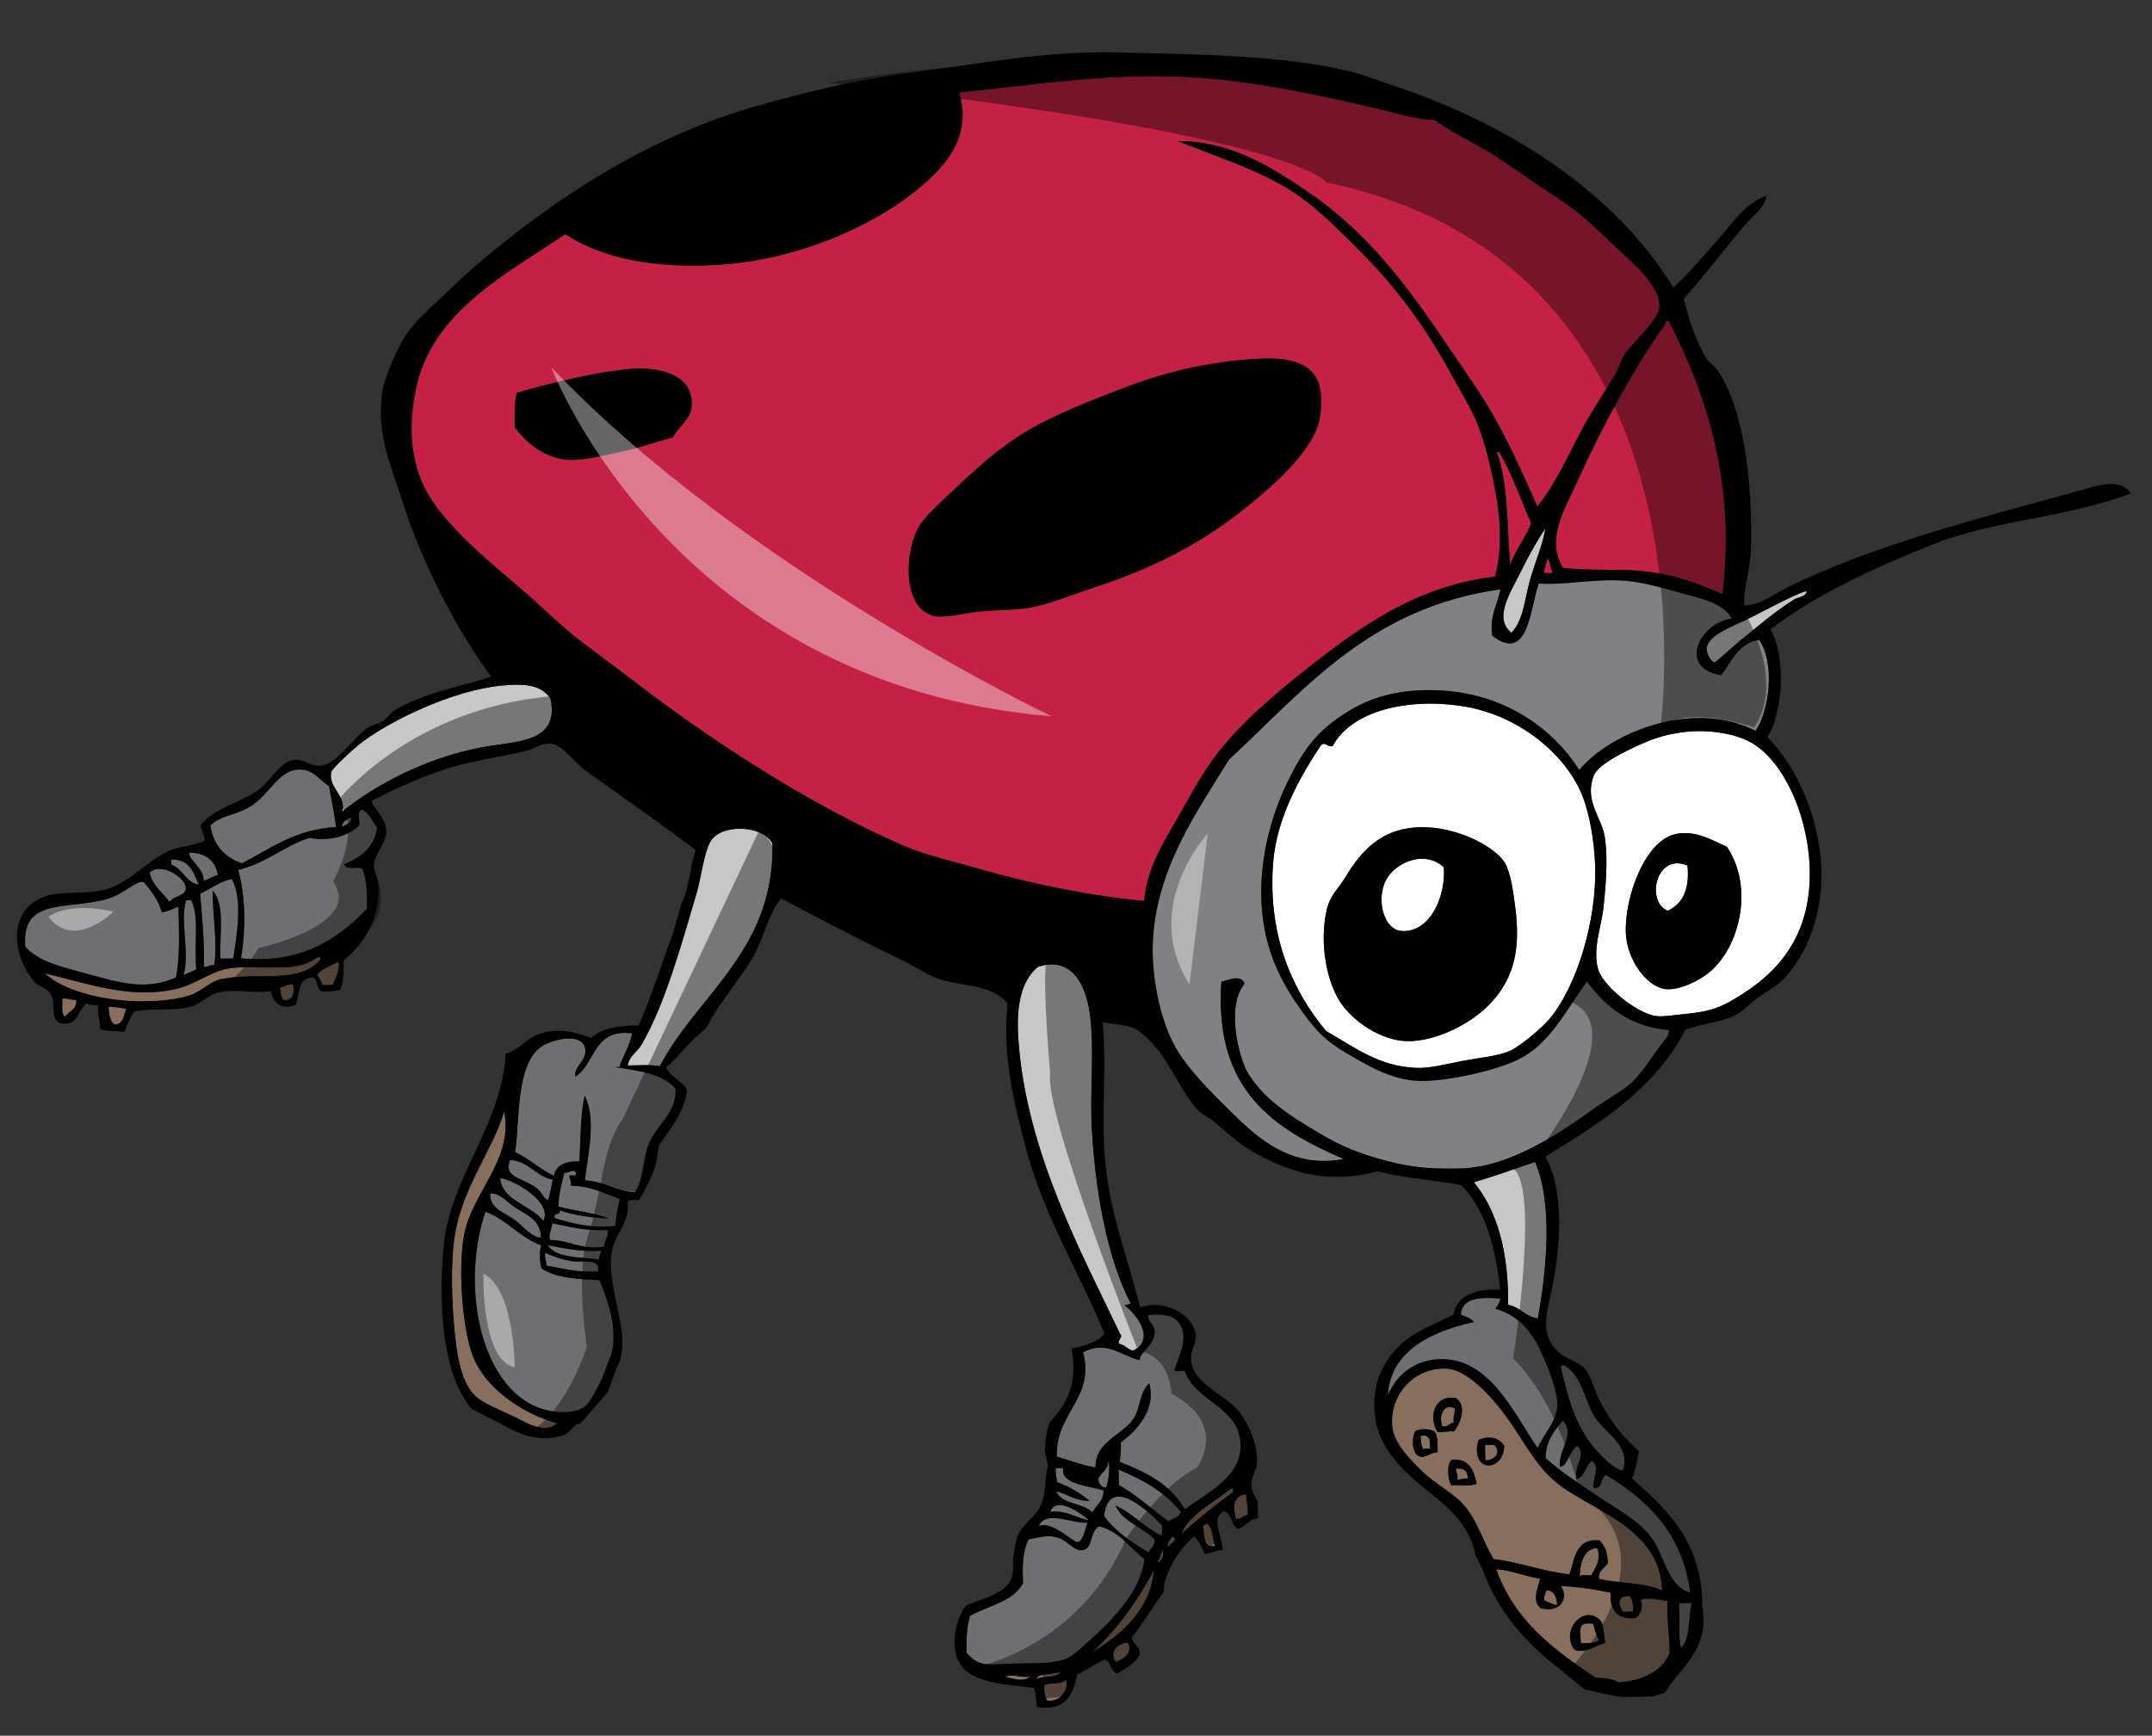 <?xml version="1.0" encoding="utf-8"?>
<!-- Generator: Adobe Illustrator 17.0.0, SVG Export Plug-In . SVG Version: 6.00 Build 0)  -->
<!DOCTYPE svg PUBLIC "-//W3C//DTD SVG 1.1//EN" "http://www.w3.org/Graphics/SVG/1.1/DTD/svg11.dtd">
<svg version="1.1" id="Layer_1" xmlns="http://www.w3.org/2000/svg" xmlns:xlink="http://www.w3.org/1999/xlink" x="0px" y="0px"
	 width="200px" height="161.333px" viewBox="0 0 200 161.333" style="enable-background:new 0 0 200 161.333;" xml:space="preserve"
	>
<rect x="0" y="0" width="200" height="161.333" fill="#333333" stroke="none"/>
<path id="color5" style="fill:#C42144;" d="M143.465,53.272c0.079-0.469,0.232-0.868,0.334-1.318
	c0.363,0.189,0.205,0.919,0.498,1.183C144.249,53.406,143.711,53.197,143.465,53.272z M139.328,42.022
	c-0.08,0.002-0.159,0.003-0.239,0.004c1.106,2.78,0.947,6.869,1.263,10.468c0.514-1.417,1.411-2.464,1.957-3.851
	C141.329,46.42,140.525,44.017,139.328,42.022z M109.077,76.661c-1.261,2.151-2.555,4.439-2.733,7.082
	c-5.059-0.469-10.538-1.604-15.193-2.943c-2.508-0.724-5.139-1.303-7.313-2.253c-8.255-3.609-17.041-9.237-24.227-14.703
	c-1.806-1.375-3.65-2.753-5.558-4.19c-1.797-1.353-3.444-3.018-5.208-4.556c-3.295-2.871-7.753-6.314-9.478-9.961
	c-1.273-2.69-1.409-5.951-0.645-9.287c1.614-7.037,8.528-10.491,13.813-14.078c3.348,2.197,8.153,3.221,14.237,2.843
	c8.295-0.515,16.226-4.439,20.229-8.591c1.654-1.715,3.16-4.12,2.131-7.429c6.634-0.65,13.293-1.781,20.836-1.448
	c6.173,0.271,12.297,1.633,17.814,2.896c1.906,0.437,3.682,1.071,5.502,1.093c1.945,1.373,4.068,2.289,6.025,3.586
	c1.863,1.235,3.704,2.564,5.673,3.832c1.833,1.181,3.55,2.839,5.204,4.436c1.232,1.19,4.145,3.507,4.035,5.531
	c-0.07,1.251-2.62,3.438-3.258,4.469c-0.368,0.596-0.55,1.311-0.918,1.924c-0.967,1.609-2.163,3.341-3.125,5.182
	c-1.277,2.443-2.425,4.999-4.048,6.988c-1.663-3.824-3.438-7.749-5.803-11.219c-4.74-6.951-8.611-13.355-15.585-18.078
	c-3.301-2.236-7.042-4.67-12.006-4.671c3.344,1.352,6.522,2.357,9.49,4.001c2.9,1.607,5.038,3.848,7.383,6.184
	c3.418,3.404,6.18,7.137,8.676,11.765c0.79,1.462,1.787,3.021,2.347,4.487c0.851,2.224,1.702,5.896,1.941,8.548
	c0.164,1.789,0.12,3.701-0.377,5.491c-7.251,0.865-12.446,4.621-17.136,8.296c-3.262,2.554-6.65,5.405-9.025,8.626
	C111.421,72.36,110.293,74.588,109.077,76.661z M58.482,34.301c-3.648,0.335-8.317,1.583-10.45,2.216
	c-0.247,0.893-0.213,2.057-0.18,3.222c1.138,1.496,2.843,2.908,5.062,3.007c1.395,0.063,3.388-0.462,4.992-0.805
	c1.668-0.356,3.302-0.961,4.626-1.275c0.507-1.011,1.623-1.654,1.738-2.773C64.603,34.689,61.089,34.063,58.482,34.301z
	 M116.052,46.972c2.35-1.907,5.523-4.733,6.423-7.388c0.378-1.116,0.438-3.079,0.045-4.054c-0.963-2.403-4.053-2.274-5.999-2.157
	c-3.923,0.236-7.918,1.118-11.52,2.472c-3.239,1.218-6.987,2.676-9.581,4.227c-2.602,1.556-4.713,3.493-6.931,5.609
	c-1.229,1.171-2.603,2.346-3.158,3.394c-1.387,2.626-1.359,7.643,1.579,8.197c0.979,0.184,2.758-0.294,4.165-0.433
	c1.622-0.161,3.202-0.121,4.404-0.317c2.051-0.335,4.189-1.252,6.165-1.899C107.575,52.681,111.927,50.32,116.052,46.972z
	 M145.243,52.763c2.561,0.327,5.21,0.074,7.636,0.338c2.773,0.305,5.185,1.209,7.19,2.135c1.328-10.497-1.643-18.93-4.987-25.42
	c-0.406-0.069-0.244,0.214-0.352,0.364c-2.709,3.748-5.819,9.403-8.085,14.451C145.457,47.279,143.621,50.059,145.243,52.763z"/>
<path id="color4" style="fill:#808184;" d="M163.484,59.468c1.53,2.208,0.938,6.618-0.324,8.47
	c-5.703-2.939-13.404,0.048-16.387,3.634c-2.405-3.783-6.813-7.065-12.889-7.396c-3.738-0.204-6.536,0.63-8.782,2.066
	c-2.583,1.648-3.813,3.154-5.372,6.295c-1.514,3.049-2.947,7.71-2.395,12.561c0.424,3.734,1.92,6.494,3.738,8.992
	c1.61,2.212,2.481,2.915,4.965,4.32c1.505,0.851,3.414,1.92,5.642,2.045c2.59,0.146,7.366-0.966,9.381-1.956
	c3.006-1.48,4.376-4.463,6.425-7.27c1.736,2.328,3.932,4.179,7.592,4.513c0.128,0.406-0.319,0.877-0.574,1.203
	c-0.794,1.008-1.852,2.713-2.796,3.627c-0.822,0.793-2.294,1.557-3.533,2.448c-3.021,2.17-7.799,5.48-12.417,5.587
	c-2.495,0.058-4.436-0.04-6.926-0.709c-2.537-0.682-4.141-1.336-6.126-2.513c-2.684-1.586-5.397-3.228-6.903-5.954
	c-0.921-2.051-1.705-6.095-0.144-7.985c-0.287-0.878-1.363-0.394-2.148-0.198c-0.711,10.164,4.961,13.712,11.383,16.482
	c-4.922,0.941-8.068-1.997-10.448-4.341c-1.692-1.665-4.036-3.947-5.237-6.104c-1.435-2.582-2.172-6.52-2.078-9.499
	c0.225-7.013,4.206-12.465,7.082-17.176c7.078-6.56,13.1-14.14,25.224-15.832c-0.24,1.445-1.013,2.38-0.756,4.305
	c3.404,2.645,3.511-2.631,4.323-4.846c2.506,0.163,5.26-0.479,7.981-0.263c1.884,0.148,3.861,0.762,5.507,1.212
	c1.785,0.488,3.684,0.896,4.453,2.304c-2.919,0.362-5.103,4.62-0.979,5.264C160.958,61.48,161.517,59.795,163.484,59.468z"/>
<path id="color3" style="fill:#C6C7C9;" d="M167.694,54.981c0.079-0.002,0.159-0.003,0.238-0.004
	c-0.172,0.54-0.805,0.506-1.179,0.735c-1.827,1.125-3.514,2.619-5.41,4.151c-0.219,0.176-1.885,1.712-1.996,1.705
	c-0.332-0.019-0.773-0.857-0.739-1.298c0.105-1.319,2.681-2.131,4.239-2.937C164.855,56.296,166.244,55.554,167.694,54.981z
	 M136.976,109.894c2.177,2.643,3.224,6.45,3.186,11.388c1.14,0.194,1.573,1.119,2.764,1.261c0.771-4.229,1.453-10.615-0.261-14.537
	C140.786,108.65,138.918,109.309,136.976,109.894z M46.615,63.723c-4.574,0.439-10.581,3.347-13.252,5.484
	c-0.592,0.473-2.5,2.207-2.577,2.55c-0.321,1.452,1.441,2.215,1.021,3.677c3.108-2.518,7.814-4.981,12.885-5.954
	c3.226-0.619,7.345-0.363,6.476-4.528C50.335,63.684,48.891,63.504,46.615,63.723z M101.287,94.206
	c-0.391-2.821-1.794-5.375-4.848-4.322c-1.691,1.452-2.006,3.94-1.78,6.945c0.771,10.296,5.849,19.61,9.429,27.13
	c0.328,0.33-0.201,0.491-0.1,0.954c0.592,0.029,0.996,0.778,1.44,0.572c1.96-1.088,0.147-3.376-0.91-4.156
	c0.233-0.097,0.774-0.083,0.472-0.364c-1.929-3.804-3.111-9.436-3.506-15.794C101.255,101.454,101.75,97.557,101.287,94.206z
	 M66.069,78.154c-0.654,1.053-0.877,3.336-1.342,4.911c-1.379,4.678-2.962,10.388-5.11,14.039c-0.422,0.72-1.112,0.994-1.275,1.931
	c1.022-0.008,2.122-0.097,2.979,0.065c3.563-6.752,10.649-10.726,10.475-20.692C70.813,76.637,67.042,76.585,66.069,78.154z
	 M140.466,58.81c1.125-1.129,1.235-3.133,1.701-4.8c0.493-1.757,1.239-3.418,1.46-4.912c-0.638,0.955-1.471,2.358-2.194,3.855
	C140.481,54.918,138.71,57.433,140.466,58.81z"/>
<path id="color2" style="fill:#6E6F72;" d="M57.149,99.175c2.185,0.367,4.5,0.597,5.641,2.045c0.115,2.158-1.687,3.327-2.416,4.932
	c-0.651,1.438-0.454,3.142-1.345,4.674c-1.839-0.076-2.833-1.029-4.67-1.109c0.242-2.287,1.103-5.729-0.022-7.867
	c-0.407,1.794-0.377,4.009-0.486,6.089c-1.252,0.002-2.198,0.301-2.36,1.354c-1.329-0.606-2.289-1.593-3.617-2.2
	c0.441-2.912,0.04-8.161,2.446-9.817c0.922-0.635,3.758-1.373,4.057,0.164c0.225,1.163-1.087,1.667-0.906,2.64
	c1.9-1.214,1.639-4.509,5.292-4.029c-0.25,1.085-0.733,1.946-1.141,2.881C57.75,99.284,57.36,99.145,57.149,99.175z
	 M102.992,135.779c0.018,0.877-0.677,1.064-0.924,1.688c0.068,0.456,0.259,0.783,0.731,0.82
	C102.998,137.658,103.229,136.44,102.992,135.779z M101.27,139.507c-1.345,0.02-2.041-0.635-3.115-0.896
	c0.535,1.266,2.5,1.052,3.373,1.967c0.343-0.688,1.036-1.031,1.037-2.048c-1.409-0.416-4.103-0.604-3.734-2.077
	c-0.24,0.004-0.477,0.008-0.714,0.014c-0.048,0.535,0.076,0.892,0.143,1.309C99.419,138.189,100.395,138.795,101.27,139.507z
	 M106.374,144.899c-1.417-1.001-2.28-2.572-4.227-3.024c-0.88,0.46-0.549,1.904-1.391,2.171c-0.908,0.289-1.411-0.842-2.524-1.145
	c-1-0.274-1.543,0.017-2.619,0.164c-0.542,1.001-0.633,2.436-0.524,4.063c-0.895,1.753-3.236,2.109-4.951,3.07
	c-0.265,0.993-0.361,2.15-0.295,3.459c0.996,1.05,1.62,1.129,3.237,1.016c1.966-0.136,4.388,0.107,5.953-0.465
	c0.64-0.235,1.593-1.154,2.352-1.83C103.533,150.465,106.041,147.805,106.374,144.899z M103.959,136.598
	c0.01,0.477,0.018,0.952,0.025,1.43c1.688,0.961,3.069,2.241,4.592,3.373c0.394-0.283,1.02-0.344,1.176-0.857
	C108.317,138.717,106.242,137.549,103.959,136.598z M103.662,139.94c1.613,0.714,2.666,2.011,4.222,2.786
	c0.181-0.179,0.093-0.612,0.103-0.956c-1.285-1.338-4.933-4.756-5.38-0.856c1.052,1.461,2.573,2.431,4.112,3.383
	c0.223-0.371,0.625-0.568,0.574-1.203C106.209,141.914,104.379,141.505,103.662,139.94z M52.922,109.265
	c0.224-0.056,0.72,0.149,0.591-0.248c-0.086-0.425-0.709,0.008-1.072,0.019c-0.25,0.97-0.517,1.923-0.541,3.11
	c1.509,0.418,3.282,0.561,4.668,1.107c-1.691-0.067-3.228-0.295-4.543-0.754c0.149,0.534-0.664,0.142-0.464,0.727
	c1.633,0.488,3.293,0.955,5.615,0.732c0.094-0.886,0.218-1.743,0.432-2.511c-1.443-0.488-2.649-1.221-4.552-1.23
	C53.141,109.766,52.901,109.648,52.922,109.265z M105.922,126.429c-1.853-0.473-3.065-1.874-5.259-0.739
	c1.11,4.312-2.578,5.601-2.448,9.699c1.192,0.341,2.282,0.79,3.595,1.008c-0.004-2.446,2.453-2.964,3.496-4.475
	c0.714-1.034,0.522-2.335,1.489-3.364c0.709,2.451-1.161,4.413-2.641,5.531c0.065,0.688-0.029,1.224-0.088,1.789
	c2.497,0.974,4.799,2.148,6.041,4.422c2.108-1.627,5.708-3.129,5.126-6.648c-0.494-2.976-4.15-3.446-5.12-6.226
	c-0.285-0.067-0.861,0.164-0.955-0.103c0.434-1.362,1.479-3.228,0.276-4.534c-0.563-0.61-1.677-0.683-2.751-0.548
	c0.064,0.744,0.567,0.817,0.621,1.42C107.421,125.006,105.875,125.688,105.922,126.429z M100.146,143.34
	c0.522-0.084,0.649-1.124,0.922-1.804c-1.383,0.096-3.939-1.221-4.524,0.319C97.758,141.296,99.769,143.403,100.146,143.34z
	 M49.964,110.512c0.5,0.438,0.433,0.786,0.973,1.056c0.182-0.606,0.317-1.257,0.442-1.917c-1.61-0.313-2.181-1.704-3.966-1.835
	C46.664,109.516,48.823,109.513,49.964,110.512z M17.77,83.675c-0.16,0.002-0.317,0.005-0.478,0.007
	c-0.594,1.954,0.371,4.862-0.232,6.919c0.433-0.129,0.811-0.311,1.182-0.499C18.025,88.022,18.549,85.173,17.77,83.675z
	 M33.711,75.278c-0.632-0.022-0.238,0.94-0.332,1.438c-0.922,0.937-2.729,1.544-4.628,1.156c-2.416,0.793-4.016,2.372-6.622,2.981
	c0.691,2.449,0.724,5.497,0.267,8.221c5.63,0.569,9.125-1.881,11.719-4.624c-0.004-1.372-0.027-2.724-0.424-3.687
	c-0.411-0.303-1.606,0.208-1.677-0.448c1.536-0.627,2.773-1.541,3.038-3.394C34.618,76.364,34.349,75.629,33.711,75.278z
	 M16.35,90.853c0.404-1.875,0.277-4.262,0.239-6.563c-0.546,0.139-0.907,0.453-1.541,0.505c-0.354-1.171-1.007-2.031-1.719-2.83
	c-0.08,0.002-0.159,0.003-0.239,0.004c-0.783,0.182-1.82,1.245-3.19,1.607c-3.827,1.013-7.927-0.149-7.549,4.429
	c1.264,1.395,3.347,1.856,5.768,2.518C11.264,91.383,13.585,92.081,16.35,90.853z M17.273,82.609
	c0.108-0.962-2.328-2.556-3.365-1.487c0.283,1.245,1.211,1.818,1.838,2.707C16.21,83.237,17.195,83.309,17.273,82.609z
	 M50.335,117.895c-0.191-0.532-0.211-1.607-0.038-2.145c-2.022-0.735-3.171-2.379-5.183-3.126
	c-2.516,7.462-0.168,17.87,6.534,18.599c1.331,0.145,2.532-0.061,3.083-0.891c1.553-2.319,1.835-4.179,2.067-4.329
	c0.686-2.609-0.34-5.118-1.08-7.014C53.66,118.898,51.622,118.786,50.335,117.895z M20.49,89.108
	c0.397-0.008,0.795-0.015,1.191-0.021c0.324-2.28,0.909-5.42-0.133-7.389c-1.199,0.248-1.95,0.928-2.956,1.365
	c0.186,2.193,0.411,4.349,0.36,6.788c0.443,0.077,0.509-0.213,0.951-0.135c0.351-2.15-0.2-5.048-0.125-6.913
	C20.967,84.134,20.367,86.896,20.49,89.108z M20.231,81.363c-0.167-1.484-1.348-2.152-2.66-2.097
	c0.056,0.808,1.342,1.35,1.358,2.599C19.428,81.76,19.694,81.432,20.231,81.363z M18.459,82.229
	c-0.463-1.179-0.881-2.404-2.546-2.337c0.003,0.158,0.006,0.317,0.009,0.478C17.003,80.745,17.23,82.008,18.459,82.229z
	 M50.494,113.481c0.908-1.673-2.583-3.768-4.005-3.979C46.627,111.595,49.37,112.008,50.494,113.481z M32.652,76.015
	c-0.457,0.032-0.998,0.594-0.819,0.848C32.125,76.599,32.654,76.562,32.652,76.015z M56.471,114.327
	c-2.026,0.116-3.525-0.311-5.138-0.622c-0.067,0.484-0.385,1.205-0.21,1.554c1.87,0.003,2.826,0.955,5.019,0.625
	C56.145,115.264,56.582,115.061,56.471,114.327z M45.799,110.943c-0.079,0.001-0.159,0.002-0.238,0.004
	c-0.089,1.425,1.504,1.843,2.31,2.461c0.89,0.685,1.505,1.588,2.414,1.626c-0.06-1.729-1.373-2.109-2.436-2.817
	C47.169,111.764,46.59,111.02,45.799,110.943z M50.667,116.458c-0.062,0.51,0.101,0.786,0.141,1.19
	c1.534,0.231,2.86,0.678,4.778,0.511c0.242-1.245-1.468-0.813-2.282-0.913C52.258,117.116,51.225,116.687,50.667,116.458z
	 M22.477,80.25c2.669-1.367,4.904-3.153,8.76-3.378c-0.173-1.315-0.441-2.536-0.665-3.803c-0.811-0.524-1.36-1.361-2.291-1.508
	c-2.337-0.365-3.087,2.271-5.065,3.43c-1.508,0.883-2.59,0.723-3.664,1.734C19.834,78.618,20.917,79.682,22.477,80.25z
	 M55.908,116.244c-1.964,0.137-3.458-0.216-5.016-0.506c0.825,1.249,3.023,1.075,4.793,1.345
	C55.666,116.714,55.821,116.512,55.908,116.244z M101.184,141.296c-0.687-0.622-3.019-2.318-3.591-0.77
	C99.17,140.335,100.246,141.221,101.184,141.296z M150.811,136.705c0.862-2.386-1.8-3.554-2.717-5.196
	c-0.901-1.618-1.088-3.629-2.706-4.602c-0.118,0.003-0.236,0.005-0.357,0.007c0.71,3.308,1.575,6.007,3.362,7.927
	C149.093,135.595,149.949,136.492,150.811,136.705z M156.232,153.177c0.886-0.863,0.652-2.805,0.998-4.189
	c-0.396,0.006-0.793,0.014-1.193,0.021C156.142,150.359,155.934,152.029,156.232,153.177z M148.589,139.13
	c1.649,1.121,3.659,2.172,4.835,3.727c1.301,1.72,1.516,4.595,3.672,5.181c-0.746-5.582-3.982-8.579-7.826-10.946
	c-0.565,0.237-0.243,1.329-1.172,1.214c-0.107-0.855,0.654-2.036-0.165-2.5c-0.596,0.442-0.643,1.41-1.4,1.693
	c-0.303-1.316,0.978-2.28,0.063-3.1c-0.737,0.381-0.895,1.943-1.632,1.936c-0.137-1.652,1.508-2.996,0.279-4.296
	c-0.779,0.926-1.567,1.847-1.605,3.485C145.117,136.879,146.871,137.961,148.589,139.13z M138.976,121.659
	c0.171-0.303,0.412-0.538,0.461-0.961c-1.614-0.117-3.577-0.168-3.669,1.498c0.424,0.206,0.967,0.292,1.204,0.693
	c-3.753,0.807-7.798,2.611-7.983,6.818c0.834-2.082,2.89-3.685,5.781-3.322c4.124,0.518,6.302,5.678,8.135,8.197
	c0.498-1.188,1.786-2.447,1.836-3.967c0.041-1.249-0.816-3.419-1.521-4.978C142.252,123.497,140.861,122.159,138.976,121.659z"/>
<path id="color1" style="fill:#886F5D;" d="M148.436,143.9c0.414,1.005-0.18,1.888-0.55,2.513c-0.319,0.079-0.948-0.134-1.069,0.139
	C146.831,145.63,147.066,143.905,148.436,143.9z M143.517,148.757c0.38,0.176,0.763,0.342,1.201,0.456
	c-0.034-0.774-0.263-1.345-0.979-1.413C143.637,148.095,143.47,148.322,143.517,148.757z M43.925,125.997
	c-0.964-2.598-1.368-8.004-0.798-11.19c0.7-3.922,4.633-7.032,3.726-11.512c-1.01,3.608-4.093,7.235-4.67,12.126
	c-0.275,2.342-0.2,5.458,0.023,7.866c0.208,2.229,0.494,4.954,1.903,6.403c0.727,0.748,2.41,1.38,3.612,1.962
	c1.198,0.58,2.867,1.699,4.064,0.642C48.406,131.364,45.009,128.916,43.925,125.997z M150.81,149.818
	c0.315-0.006,0.636-0.013,0.953-0.019c0.053-0.62-0.055-1.075-0.264-1.426C150.232,148.221,150.422,149.152,150.81,149.818z
	 M145.859,146.332c-2.541-0.281-4.553-1.111-7.061-1.424c-1.074-1.807-1.417-3.427-2.709-4.956
	c-1.005-1.189-2.646-1.968-3.874-3.149c-1.077-1.039-2.643-2.613-2.815-4.122c-0.341-2.981,2.022-5.686,5.146-5.458
	c1.774,0.13,3.909,2.432,5.079,3.962c2.235,2.93,3.117,5.514,6.094,7.4c3.62,2.295,8.622,4.074,8.751,9.26
	c-1.565-0.765-3.98-0.65-5.86-1.087c-0.099-0.836,0.529-0.97,0.81-1.445c0.006-0.98-0.28-1.653-0.756-2.132
	C146.41,142.961,146.372,144.875,145.859,146.332z M133.342,133.086c-0.311-0.285-1.354-0.321-1.79-0.086
	c-0.396,0.59-0.33,2.212,0.398,2.376c0.435,0.219,1.036-0.405,1.662-0.386C133.604,134.268,133.645,133.5,133.342,133.086z
	 M135.128,133.054c0.598-0.763,1.25-2.346,0.182-3.102c-2.042-0.353-2.555,1.776-1.732,3.13
	C133.82,133.201,134.557,132.986,135.128,133.054z M137.242,137.903c-0.276-1.252-0.693-2.356-2.305-2.224
	c-0.545,0.434-0.36,1.784-0.076,2.386C135.616,137.974,136.691,138.189,137.242,137.903z M139.803,134.401
	c-0.411-0.748-1.447-1.005-2.396-0.555C136.553,136.862,139.703,136.939,139.803,134.401z M146.928,152.749
	c0.651,0.004,1.271-0.022,1.664-0.268c-0.21-0.471-0.401-0.96-0.504-1.54C146.529,150.675,146.871,151.542,146.928,152.749z
	 M26.021,91.75c0.032,0.453,0.121,0.847,0.26,1.188c0.995,0.188,1.14-0.833,0.927-1.447C26.657,91.426,26.528,91.77,26.021,91.75z
	 M29.547,88.944c-2.179,1.695-5.314,0.557-8.444,1.105c-1.538,0.269-2.993,1.474-4.734,1.874c-4.313,0.987-8.292-0.547-12.186-1.448
	c1.6,1.566,5.224,2.492,8.391,2.59c1.575,0.048,3.715-0.081,5.115-0.57c1.09-0.381,1.889-1.295,2.835-1.482
	c3.67-0.727,7.198,0.535,9.266-1.835C29.774,89.032,29.75,88.896,29.547,88.944z M29.458,90.615
	c0.232,0.245,0.395,0.562,0.494,0.943c0.318-0.006,0.636-0.012,0.954-0.019c0.271-0.559,0.734-1.553,0.558-2.154
	C30.77,89.772,29.918,90.006,29.458,90.615z M155.17,153.675c-0.753,1.692-2.416,2.508-4.72,2.706
	c-0.539-0.331-1.314-0.417-2.153-0.438c-3.845-2.57-7.554-5.28-9.242-10.086c1.521,0.122,2.641,0.662,4.068,0.88
	c-0.2,0.964-0.773,2.023,0.05,2.741c2.077,0.507,2.597-1.158,1.87-2.061c1.684,0.076,3.209,0.316,4.661,0.631
	c-0.175,1.406,0.538,2.583,2.308,2.344c0.432-0.211,0.773-1.123,0.445-1.677c0.679-0.296,1.773,0.023,2.506,0.073
	C154.904,150.55,155.166,151.977,155.17,153.675z M149.192,152.708c-0.195-0.876-0.071-1.703-0.516-2.137
	c-1.542-1.504-3.697,1.08-2.334,2.783C147.463,153.721,148.274,152.914,149.192,152.708z M10.706,95.245
	c0.78-0.069,0.768-0.898,1.047-1.448c-0.486-0.145-1.055-0.202-1.672-0.209C10.172,94.261,10.178,95.024,10.706,95.245z
	 M138.012,134.314c0.009,0.479,0.018,0.953,0.027,1.431c0.905-0.031,1.546-0.782,0.809-1.445
	C138.569,134.305,138.29,134.31,138.012,134.314z M5.775,92.83c0.069,0.574-0.143,1.443,0.268,1.665
	c0.365-0.509,1.118-0.643,1.046-1.569C6.546,93.003,6.342,92.729,5.775,92.83z M132.037,133.468
	c0.002,0.522,0.064,0.984,0.262,1.307c-0.025-0.258,0.422-0.061,0.596-0.129C132.945,133.902,132.885,133.275,132.037,133.468z
	 M101.523,153.569c2.717-1.672,5.428-3.977,5.704-7.614C105.697,148.851,103.832,151.425,101.523,153.569z M103.688,154.483
	c0.717-0.29,1.602-0.75,1.158-1.808C103.848,152.73,103.062,153.554,103.688,154.483z M114.891,141.168
	c0.518,0.03,0.659-0.302,1.064-0.376c0.059-0.748-0.112-1.26-0.152-1.904C114.607,139.043,114.52,140.03,114.891,141.168z
	 M98.578,155.41c-0.684,0.201-2.253,0.167-2.253,0.637C97.005,155.768,98.206,155.99,98.578,155.41z M114.48,138.314
	c-1.609,1.298-3.996,2.468-4.691,4.257c1.53-1.375,3.149-2.663,4.816-3.901C114.586,138.529,114.62,138.331,114.48,138.314z
	 M111.803,141.821c0.127,0.879,0.005,2.018,1.106,1.887c-0.207-0.757-0.221-1.713-0.752-2.134
	C112.128,141.743,111.896,141.716,111.803,141.821z M97.049,156.629c-0.031,0.6,0.052,1.081,0.265,1.428
	c1.377,0.262,2.067-1.347,1.754-1.939C98.743,156.625,97.593,156.334,97.049,156.629z M107.572,145.233
	c0.448-0.04,0.642-0.936,0.456-1.201C107.915,144.471,107.748,144.855,107.572,145.233z M108.96,142.824
	c-0.134,0.229-0.635,0.706-0.341,0.96C108.695,143.45,109.62,143.148,108.96,142.824z M135.208,130.907
	c-1.091-0.518-1.522,0.759-1.161,1.69c0.518,0.031,0.658-0.301,1.064-0.378C135.016,131.657,135.232,131.398,135.208,130.907z
	 M135.309,136.509c0.013,0.393,0.213,0.59,0.139,1.069c0.285-0.078,0.542-0.181,0.951-0.137
	C136.436,136.718,136.049,136.431,135.309,136.509z M93.459,155.86c0.782,0.188,1.65,0.524,2.265-0.041
	C94.878,156.005,94.075,155.508,93.459,155.86z"/>
<path id="fill" style="fill:#FFFFFF;" d="M156.828,80.449c0.225,2.207-0.445,3.551-1.829,4.204
	C152.924,83.828,153.902,79.214,156.828,80.449z M168.144,79.888c0.464,6.313-2.296,10.016-6.211,12.511
	c-1.91,1.218-2.829,1.631-5.689,1.891c-0.695,0.063-1.613,0.231-2.262,0.158c-1.885-0.208-5.007-2.853-5.443-4.312
	c-0.576-1.934,0.315-4.033,0.49-5.851c0.12-1.227,0.46-4.054,0.122-6.438c-0.26-1.85-1.922-3.313-1.055-5.703
	c0.347-0.961,2.233-1.942,3.53-2.566c1.727-0.831,2.882-1.268,4.74-1.517c2.485-0.331,5.089,0.149,6.576,1.074
	C165.785,70.899,167.823,75.521,168.144,79.888z M160.494,78.714c-1.569-0.719-2.811-1.471-4.554-1.229
	c-3.026,0.419-4.984,5.928-4.839,9.268c0.106,2.404,1.887,4.951,3.67,5.179c1.283,0.162,3.149-0.791,4.025-1.503
	C161.691,88.081,163.039,82.498,160.494,78.714z M147.057,73.95c0.701,1.758,1.113,4.31,1.189,6.416
	c0.189,5.267-1.754,11.405-4.271,14.381c-0.646,0.765-2.66,2.484-3.643,2.929c-1.092,0.493-2.771,0.631-4.276,0.912
	c-1.509,0.282-3.084,0.721-4.397,0.675c-3.553-0.125-5.909-2.016-8.407-3.425c-3.014-3.584-5.466-8.744-4.932-15.648
	c0.332-4.29,2.647-8.206,4.452-10.927c0.375-0.354,0.605,0.181,1.073,0.098c1.776-3.329,7.089-4.57,12.333-3.679
	C141.193,66.536,145.525,70.115,147.057,73.95z M140.803,84.195c-0.134-0.967-0.339-2.872-0.904-3.917
	c-0.872-1.611-5.104-3.881-9.001-3.293c-3.149,0.472-4.726,2.682-5.992,4.757c-0.587,0.957-1.297,1.455-1.617,2.889
	c-0.646,2.896-0.057,6.424,1.225,8.442c1.171,1.845,3.834,3.657,6.267,3.703c2.451,0.045,5.535-1.4,7.334-3.113
	C140.534,91.357,141.412,88.581,140.803,84.195z M128.61,82.27c-0.614,1.822,0.126,4.141,1.626,4.263
	c2.635,0.213,4.156-3.188,3.947-5.914C132.387,78.895,129.301,80.209,128.61,82.27z"/>
<path id="outline" d="M198.048,45.849c-1.132-1.519-3.235-0.662-4.655-0.273c-9.574,2.621-19.182,5.065-27.137,8.955
	c-1.375,0.671-2.615,1.721-4.142,1.743c-0.122-1.625,0.571-3.335,0.621-5.256c0.161-6.164-0.672-12.93-3.04-16.515
	c-0.285-0.434-0.807-0.724-1.094-1.174c-1.048-1.643-1.587-3.579-2.126-5.564c2.058-2.27,3.906-4.78,5.834-7.02
	c0.659-0.766,1.701-1.406,1.86-2.537c-2.046,0.684-3.219,2.636-4.574,4.136c-1.382,1.529-2.701,3.162-4.094,4.364
	c-5.357-8.78-15.15-15.09-25.608-18.611c-1.451-0.488-3.038-1.138-4.438-1.469c-6.396-1.519-14.122-1.563-21.608-1.756
	c-6.672-0.172-13.051,1.109-19.278,1.898c-4.91,0.622-9.878,1.839-14.368,3.12c-9.99,2.848-18.562,8.533-25.372,14.286
	c-0.882,0.746-1.759,1.504-2.581,2.312c-1.611,1.579-3.754,3.266-4.797,5.093c-0.725,1.274-1.758,3.596-1.937,4.923
	c-0.543,4.032,0.868,6.878,1.849,9.981c1.94,6.139,5.21,12.235,8.284,16.42c-3.347,1.063-6.246,1.479-9.003,3.143
	c-0.357,0.216-0.606,0.676-1.055,0.973c-0.402,0.268-1.004,0.333-1.42,0.622c-1.464,1.018-2.853,3.475-4.466,3.538
	c-0.86,0.033-1.527-0.683-2.395-0.553c-1.36,0.206-2.126,1.981-3.287,2.802c-1.693,1.196-4.164,1.691-5.423,3.315
	c0.166,0.358,0.505,1.171,0.383,1.425c-1.086,0.484-2.16,0.438-3.204,0.892c-2.034,0.886-3.758,2.962-5.776,3.562
	c-1.981,0.586-4.182,0.121-5.829,0.699c-3.4,1.196-3.192,5.33-0.928,8.005c0.538,0.466,1.247,0.494,1.572,1.284
	c0.32,0.777-0.141,2.082,0.76,2.488c1.799,0.332,1.615-1.253,2.471-1.833c0.238,0.197,0.746,0.118,1.076,0.22
	c-0.077,0.849,0.205,1.325,0.158,2.143c0.563,0.309,1.609,0.112,2.27,0.316c0.265-0.681,0.526-1.365,0.919-1.923
	c2.017-0.375,3.604-0.01,5.236-0.451c1-0.272,1.736-1.165,2.717-1.359c1.506-0.301,2.889,0.142,4.767-0.087
	c0.144,1.085,0.962,1.77,2.289,1.27c0.422-0.957,0.148-2.589,1.623-2.533c0.497,0.214,0.277,1.17,0.858,1.297
	c0.624,0.016,1.191-0.024,1.667-0.149c0.297-0.729,0.329-1.714,0.308-2.748c1.764-1.391,3.511-3.899,3.208-7.212
	c-0.047-0.52-0.433-1.13-0.387-1.661c0.098-1.159,1.212-1.987,1.133-3.24c-0.078-1.242-1.111-1.835-1.36-2.716
	c2.047-1.046,4.214-2.039,6.624-2.862c2.586-0.882,5.268-1.161,7.835-1.81c0.768-0.193,1.383-0.752,2.254-0.637
	c1.072,0.141,2.169,1.78,3.265,2.563c3.582,2.562,6.887,4.859,10.145,7.327c-0.598,1.791-0.565,3.541-1.339,5.031l-0.785,2.756
	c-1.06,2.842-1.981,5.818-3.185,8.521c-1.899-0.037-3.441,0.272-4.389,1.151c-1.545-0.6-3.187-0.923-4.776-0.391
	c-1.271,0.424-2.054,1.62-3.186,1.845c-0.329,6.589-5.162,11.506-5.757,17.865c-0.521,5.563-0.106,11.997,2.599,15.162l2.154,1.103
	c1.724,0.82,3.259,2.106,6.176,1.42c0.921-0.216,0.984-1.061,1.792-1.191l2.524-2.872l0.843-2.307
	c1.601-2.884-1.042-7.152-0.462-10.761c0.294-1.827,1.713-2.611,1.465-4.675c0.194-0.202,0.698-0.108,1.07-0.14
	c0.851-1.442,1.681-2.906,1.816-5.04c1.061-1.552,2.319-2.915,2.649-5.173c-0.481-0.877-1.531-1.163-1.946-2.111
	c1.093-0.858,2.125-2.4,3.044-3.035l0.688-0.67c1.201-2.163,1.052-1.746,2.218-3.435c0.744-1.077,1.7-2.294,2.322-3.499
	c0.935-1.812,1.253-3.685,2.413-5.05c3.348,1.748,7.374,3.897,11.068,5.641c1.24,0.584,2.421,1.447,3.61,1.842
	c2.173,0.722,4.837,0.429,6.359,2.27c-0.51,4.922,0.635,9.353,1.67,13.321c1.676,6.415,5.052,11.771,7.347,17.392
	c-0.683,0.785-1.837,1.115-3.074,1.367c0.667,3.212-0.522,5.293-2.007,6.799l-0.242,0.75c-0.113,0.632-0.201,1.22-0.245,1.92
	l0.306,1.416c-0.4,1.601-0.099,2.789-0.879,4.07c-0.517,0.843-1.435,1.378-1.866,2.299c-0.271,0.572-0.331,1.275-0.441,1.915
	c-0.111,0.636,0.02,1.506-0.199,2.15c-0.518,1.517-2.966,1.968-4.246,2.579c-1.023,1.349-1.513,3.983-0.496,5.493
	c1.155,1.714,4.372,1.86,6.834,2.142c0.183,0.497,0.173,1.195,0.27,1.783c2.74,0.418,3.347-1.22,3.76-3.049
	c0.928-0.393,1.635-0.999,2.598-1.358c0.547,0.243,0.491,1.11,1.096,1.292c0.84-0.479,1.704-0.934,2.113-1.825
	c-0.019-0.75-0.652-0.863-0.742-1.538c1.134-1.402,1.87-2.765,2.961-4.211l0.047-0.732c0.508-1.893,1.502-3.313,2.783-4.461
	c0.433,0.441,0.707,1.048,0.983,1.651c0.6-0.084,1.017-0.346,1.663-0.385c-0.004-1.201-1.216-3.102,0.173-3.58
	c0.697,0.247,0.602,1.317,1.223,1.647c0.779-0.186,0.979-0.929,1.889-0.988c-0.01-0.516-0.018-1.032-0.028-1.55l-0.37-0.707
	c-0.616-1.29,0.264-1.924,0.304-2.986c0.062-1.62-0.74-3.462-1.634-4.62c-1.376-1.783-4.46-2.597-4.502-5.044
	c-0.014-0.792,0.534-1.413,0.438-2.153c-0.271-2.094-3.233-3.334-5.171-2.53c-0.959-4.013-2.708-8.489-3.219-13.174
	c-0.459-4.21,0.133-8.359-0.233-12.989c-0.003-0.119-0.005-0.238-0.007-0.358c0.557,0.137,2.063,0.188,2.871,0.545
	c0.735,0.327,1.767,1.418,2.303,2.105c1.309,1.677,2.313,4.076,3.677,5.537c0.358,0.383,0.858,0.553,1.329,0.929
	c1.159,0.927,2.33,2.107,3.747,2.913c3.183,1.808,6.837,3.114,11.598,1.818c2.389,0.64,5.229,0.808,7.772,1.29
	c2.214,2.196,3.183,5.683,3.632,9.709c-2.357-0.088-3.969,0.543-4.371,2.344c-1.668,0.839-3.644,1.554-4.954,2.831
	c-1.504,1.467-2.792,3.647-2.258,6.955c0.488,3.026,3.094,5.198,5.13,6.823c1.784,1.424,3.659,3.024,4.156,5.765l0.616,1.181
	c1.371,3.964,4.205,7.057,6.963,9.175l2.564,2.101c3.671,0.77,2.541,0.741,6.4,0.64l1.101-0.373c1.116-2.166,4.19-3.724,3.422-8.097
	l-0.019-1.072c-0.468-5.344-3.487-8.039-6.513-10.73c0.366-0.702,0.458-1.665,0.67-2.516c-1.556-1.332-2.677-2.83-3.661-4.703
	c-0.524-0.997-0.791-2.3-1.365-2.955c-0.6-0.684-1.695-0.872-2.411-1.506c-1.895-1.678-1.127-3.607-0.592-6.309
	c0.74-3.743,1.084-8.871-0.692-11.908c5.15-3.15,10.25-6.353,13.02-11.8c1.611-0.601,3.33-0.667,4.744-1.397
	c0.64-0.329,1.305-1.076,1.997-1.586c0.708-0.521,1.583-0.96,2.12-1.469c2.472-2.34,4.154-6.701,3.728-11.392
	c-0.429-4.714-2.55-8.967-4.974-11.353c1.443-2.158,1.788-7.454,0.297-10.021c4.32-3.274,9.446-5.626,15.117-7.902
	C185.314,48.321,192.131,48.136,198.048,45.849z M155.082,29.817c3.345,6.49,6.314,14.924,4.987,25.421
	c-2.006-0.927-4.417-1.831-7.19-2.136c-2.424-0.266-5.075-0.011-7.636-0.338c-1.62-2.705,0.214-5.483,1.402-8.131
	c2.266-5.049,5.376-10.705,8.085-14.452C154.838,30.031,154.676,29.749,155.082,29.817z M23.216,74.993
	c1.978-1.16,2.727-3.796,5.065-3.432c0.931,0.146,1.48,0.983,2.291,1.508c0.225,1.267,0.491,2.487,0.665,3.803
	c-3.856,0.224-6.091,2.01-8.76,3.38c-1.56-0.57-2.642-1.634-2.926-3.525C20.626,75.715,21.708,75.875,23.216,74.993z M19.781,82.803
	c-0.076,1.863,0.475,4.762,0.125,6.912c-0.443-0.077-0.507,0.213-0.952,0.137c0.049-2.44-0.174-4.595-0.36-6.79
	c1.005-0.436,1.757-1.116,2.955-1.365c1.043,1.969,0.458,5.11,0.134,7.389c-0.398,0.008-0.795,0.016-1.191,0.022
	C20.367,86.896,20.967,84.134,19.781,82.803z M20.231,81.363c-0.537,0.068-0.803,0.396-1.303,0.502
	c-0.016-1.249-1.303-1.791-1.358-2.599C18.883,79.211,20.065,79.879,20.231,81.363z M15.913,79.893
	c1.665-0.067,2.083,1.158,2.546,2.338c-1.229-0.223-1.456-1.484-2.537-1.86C15.919,80.21,15.916,80.051,15.913,79.893z
	 M18.242,90.102c-0.371,0.188-0.749,0.37-1.182,0.499c0.603-2.057-0.362-4.965,0.232-6.919c0.16-0.002,0.317-0.005,0.478-0.007
	C18.549,85.173,18.025,88.022,18.242,90.102z M17.273,82.609c-0.079,0.699-1.063,0.628-1.527,1.22
	c-0.627-0.889-1.555-1.463-1.838-2.707C14.945,80.053,17.382,81.647,17.273,82.609z M2.35,88.005
	c-0.377-4.578,3.722-3.416,7.549-4.428c1.37-0.361,2.407-1.425,3.19-1.607c0.08-0.001,0.159-0.003,0.239-0.004
	c0.712,0.798,1.366,1.658,1.719,2.83c0.634-0.051,0.995-0.367,1.541-0.504c0.038,2.3,0.163,4.687-0.239,6.561
	c-2.765,1.229-5.086,0.531-8.231-0.329C5.697,89.861,3.614,89.4,2.35,88.005z M6.043,94.495c-0.412-0.222-0.199-1.089-0.268-1.664
	c0.567-0.103,0.77,0.173,1.313,0.096C7.161,93.854,6.408,93.988,6.043,94.495z M10.706,95.245c-0.528-0.22-0.534-0.982-0.625-1.657
	c0.617,0.007,1.185,0.064,1.672,0.209C11.475,94.347,11.486,95.177,10.706,95.245z M26.282,92.938
	c-0.139-0.342-0.227-0.734-0.26-1.189c0.506,0.021,0.636-0.322,1.188-0.257C27.421,92.104,27.277,93.127,26.282,92.938z
	 M20.524,91.014c-0.946,0.188-1.745,1.1-2.835,1.482c-1.399,0.489-3.542,0.617-5.115,0.569c-3.168-0.098-6.792-1.023-8.391-2.589
	c3.893,0.902,7.872,2.436,12.186,1.447c1.741-0.398,3.197-1.604,4.734-1.873c3.13-0.548,6.265,0.589,8.444-1.104
	c0.202-0.05,0.226,0.088,0.243,0.233C27.723,91.551,24.195,90.288,20.524,91.014z M30.905,91.542
	c-0.317,0.006-0.635,0.012-0.954,0.018c-0.1-0.383-0.262-0.699-0.494-0.943c0.46-0.612,1.312-0.842,2.004-1.229
	C31.64,89.989,31.176,90.983,30.905,91.542z M35.053,76.924c-0.267,1.851-1.502,2.767-3.038,3.394
	c0.07,0.654,1.266,0.146,1.677,0.446c0.397,0.964,0.42,2.316,0.424,3.688c-2.594,2.741-6.089,5.192-11.719,4.623
	c0.457-2.723,0.425-5.771-0.267-8.222c2.605-0.609,4.206-2.187,6.622-2.979c1.898,0.386,3.707-0.221,4.628-1.157
	c0.093-0.496-0.3-1.461,0.332-1.438C34.349,75.629,34.618,76.364,35.053,76.924z M32.652,76.015
	c0.001,0.547-0.527,0.584-0.819,0.848C31.654,76.608,32.195,76.047,32.652,76.015z M44.692,69.479
	c-5.072,0.973-9.778,3.435-12.885,5.953c0.42-1.462-1.341-2.225-1.021-3.676c0.077-0.343,1.985-2.077,2.577-2.551
	c2.672-2.137,8.678-5.047,13.252-5.485c2.276-0.22,3.72-0.038,4.552,1.229C52.038,69.114,47.919,68.859,44.692,69.479z
	 M47.411,107.815c1.785,0.13,2.355,1.522,3.967,1.835c-0.127,0.658-0.26,1.309-0.442,1.914c-0.54-0.269-0.474-0.617-0.974-1.056
	C48.823,109.513,46.664,109.516,47.411,107.815z M50.893,115.738c1.557,0.288,3.051,0.642,5.016,0.506
	c-0.087,0.268-0.242,0.47-0.223,0.839C53.915,116.813,51.718,116.987,50.893,115.738z M55.586,118.159
	c-1.918,0.167-3.245-0.279-4.778-0.511c-0.04-0.403-0.202-0.681-0.141-1.19c0.558,0.227,1.591,0.658,2.637,0.786
	C54.118,117.347,55.828,116.913,55.586,118.159z M51.122,115.259c-0.176-0.349,0.143-1.069,0.21-1.554
	c1.612,0.313,3.112,0.738,5.138,0.622c0.111,0.733-0.325,0.937-0.329,1.557C53.948,116.214,52.992,115.262,51.122,115.259z
	 M50.494,113.481c-1.124-1.473-3.867-1.887-4.005-3.979C47.91,109.714,51.401,111.808,50.494,113.481z M50.284,115.035
	c-0.909-0.037-1.524-0.941-2.414-1.624c-0.806-0.621-2.398-1.038-2.31-2.464c0.079-0.001,0.159-0.002,0.238-0.004
	c0.791,0.076,1.37,0.821,2.05,1.275C48.911,112.927,50.225,113.307,50.284,115.035z M47.723,131.651
	c-1.202-0.582-2.884-1.214-3.612-1.962c-1.41-1.449-1.696-4.176-1.903-6.403c-0.224-2.407-0.299-5.524-0.023-7.867
	c0.577-4.89,3.66-8.518,4.67-12.124c0.907,4.479-3.026,7.59-3.726,11.511c-0.57,3.188-0.167,8.594,0.798,11.191
	c1.084,2.919,4.481,5.367,7.862,6.296C50.589,133.352,48.921,132.23,47.723,131.651z M56.798,126.003
	c-0.232,0.152-0.332,1.823-0.873,2.277c-0.079,0.602-0.531,1.038-1.194,2.052c-0.551,0.829-1.753,1.035-3.083,0.891
	c-6.703-0.729-9.049-11.137-6.534-18.599c2.012,0.747,3.16,2.391,5.183,3.126c-0.173,0.537-0.153,1.612,0.038,2.145
	c1.288,0.892,3.325,1.004,5.385,1.095C56.458,120.885,57.485,123.396,56.798,126.003z M57.178,113.957
	c-2.322,0.224-3.982-0.243-5.616-0.733c-0.2-0.585,0.613-0.19,0.464-0.725c1.314,0.459,2.852,0.686,4.543,0.754
	c-1.387-0.546-3.16-0.689-4.668-1.109c0.022-1.187,0.29-2.14,0.54-3.109c0.363-0.012,0.987-0.443,1.072-0.02
	c0.129,0.396-0.368,0.192-0.591,0.248c-0.02,0.384,0.219,0.501,0.137,0.952c1.903,0.009,3.109,0.74,4.552,1.229
	C57.396,112.214,57.272,113.071,57.178,113.957z M62.79,101.219c0.115,2.157-1.687,3.328-2.416,4.932
	c-0.651,1.438-0.454,3.142-1.345,4.673c-1.838-0.075-2.833-1.028-4.669-1.108c0.242-2.287,1.103-5.729-0.023-7.867
	c-0.406,1.794-0.376,4.009-0.485,6.089c-1.252,0.003-2.198,0.301-2.36,1.354c-1.329-0.607-2.289-1.593-3.617-2.199
	c0.441-2.912,0.04-8.162,2.446-9.819c0.922-0.634,3.758-1.372,4.057,0.166c0.225,1.161-1.087,1.667-0.906,2.638
	c1.9-1.213,1.639-4.508,5.292-4.027c-0.25,1.085-0.733,1.946-1.141,2.881c0.127,0.355-0.261,0.217-0.473,0.246
	C59.334,99.542,61.649,99.771,62.79,101.219z M61.32,99.101c-0.859-0.162-1.958-0.073-2.979-0.065
	c0.164-0.938,0.854-1.211,1.275-1.931c2.149-3.651,3.731-9.361,5.11-14.039c0.465-1.575,0.688-3.859,1.342-4.911
	c0.973-1.567,4.744-1.516,5.726,0.254C71.971,88.373,64.884,92.348,61.32,99.101z M98.116,136.465
	c0.237-0.005,0.477-0.01,0.714-0.015c-0.37,1.475,2.325,1.661,3.734,2.079c-0.001,1.017-0.694,1.359-1.037,2.046
	c-0.873-0.914-2.838-0.699-3.373-1.966c1.075,0.262,1.77,0.915,3.115,0.896c-0.875-0.711-1.851-1.319-3.012-1.733
	C98.192,137.356,98.068,137.001,98.116,136.465z M102.067,137.467c0.246-0.622,0.94-0.811,0.923-1.686
	c0.239,0.66,0.008,1.878-0.192,2.507C102.326,138.25,102.133,137.923,102.067,137.467z M101.184,141.296
	c-0.938-0.075-2.014-0.961-3.591-0.77C98.163,138.977,100.497,140.674,101.184,141.296z M101.068,141.536
	c-0.272,0.68-0.399,1.719-0.922,1.804c-0.378,0.064-2.389-2.044-3.603-1.484C97.129,140.316,99.685,141.632,101.068,141.536z
	 M93.459,155.86c0.616-0.353,1.419,0.145,2.265-0.041C95.109,156.385,94.241,156.048,93.459,155.86z M97.313,158.057
	c-0.215-0.347-0.297-0.828-0.265-1.428c0.544-0.295,1.694-0.006,2.019-0.513C99.38,156.71,98.691,158.318,97.313,158.057z
	 M96.324,156.046c0-0.47,1.569-0.435,2.252-0.637C98.206,155.99,97.005,155.768,96.324,156.046z M99.033,154.209
	c-1.563,0.573-3.988,0.331-5.954,0.465c-1.617,0.113-2.24,0.034-3.237-1.014c-0.065-1.311,0.029-2.469,0.295-3.462
	c1.715-0.96,4.056-1.317,4.951-3.069c-0.11-1.628-0.018-3.062,0.522-4.063c1.077-0.148,1.621-0.439,2.62-0.165
	c1.112,0.303,1.615,1.434,2.524,1.146c0.843-0.268,0.513-1.711,1.391-2.172c1.945,0.452,2.811,2.022,4.227,3.023
	c-0.332,2.907-2.84,5.566-4.99,7.48C100.626,153.054,99.673,153.975,99.033,154.209z M103.688,154.483
	c-0.626-0.93,0.16-1.752,1.158-1.808C105.289,153.733,104.404,154.192,103.688,154.483z M101.523,153.569
	c2.309-2.146,4.174-4.719,5.704-7.614C106.951,149.593,104.242,151.898,101.523,153.569z M106.72,144.296
	c-1.54-0.953-3.062-1.924-4.112-3.383c0.447-3.899,4.095-0.482,5.38,0.856c-0.009,0.344,0.077,0.777-0.102,0.955
	c-1.555-0.775-2.609-2.07-4.222-2.785c0.717,1.564,2.547,1.974,3.634,3.152C107.346,143.727,106.943,143.925,106.72,144.296z
	 M107.572,145.233c0.176-0.378,0.342-0.763,0.456-1.201C108.214,144.297,108.021,145.193,107.572,145.233z M108.618,143.784
	c-0.293-0.254,0.208-0.731,0.34-0.96C109.62,143.148,108.695,143.45,108.618,143.784z M108.576,141.4
	c-1.524-1.132-2.903-2.412-4.592-3.373c-0.009-0.477-0.018-0.954-0.026-1.43c2.282,0.951,4.357,2.119,5.794,3.947
	C109.596,141.057,108.97,141.117,108.576,141.4z M111.803,141.821c0.094-0.105,0.325-0.077,0.354-0.245
	c0.531,0.42,0.545,1.376,0.752,2.132C111.807,143.839,111.93,142.699,111.803,141.821z M109.789,142.572
	c0.695-1.79,3.082-2.96,4.691-4.257c0.141,0.016,0.105,0.214,0.125,0.355C112.938,139.91,111.319,141.198,109.789,142.572z
	 M115.955,140.792c-0.405,0.076-0.547,0.407-1.064,0.376c-0.371-1.138-0.283-2.126,0.912-2.282
	C115.843,139.532,116.014,140.043,115.955,140.792z M109.432,122.789c1.202,1.306,0.158,3.173-0.274,4.536
	c0.093,0.267,0.67,0.034,0.954,0.101c0.97,2.779,4.627,3.249,5.12,6.227c0.583,3.521-3.018,5.021-5.126,6.649
	c-1.241-2.275-3.544-3.449-6.04-4.422c0.058-0.566,0.151-1.103,0.086-1.79c1.479-1.118,3.352-3.078,2.642-5.531
	c-0.967,1.029-0.774,2.331-1.49,3.364c-1.041,1.51-3.499,2.028-3.494,4.475c-1.313-0.218-2.402-0.666-3.596-1.008
	c-0.129-4.099,3.559-5.388,2.448-9.699c2.194-1.135,3.407,0.267,5.259,0.739c-0.048-0.74,1.499-1.424,1.38-2.768
	c-0.054-0.602-0.556-0.675-0.622-1.418C107.756,122.108,108.871,122.18,109.432,122.789z M104.988,120.963
	c0.305,0.282-0.236,0.269-0.47,0.364c1.057,0.779,2.868,3.07,0.908,4.156c-0.444,0.207-0.848-0.542-1.441-0.571
	c-0.101-0.462,0.429-0.625,0.102-0.955c-3.583-7.52-8.658-16.834-9.43-27.129c-0.225-3.005,0.089-5.493,1.781-6.945
	c3.054-1.052,4.456,1.5,4.846,4.322c0.463,3.351-0.031,7.248,0.199,10.963C101.879,111.528,103.062,117.159,104.988,120.963z
	 M106.344,83.743c-5.059-0.469-10.538-1.604-15.193-2.943c-2.508-0.724-5.139-1.303-7.313-2.253
	c-8.255-3.609-17.041-9.237-24.227-14.703c-1.806-1.375-3.65-2.753-5.558-4.19c-1.797-1.353-3.444-3.018-5.208-4.556
	c-3.295-2.871-7.753-6.314-9.478-9.961c-1.273-2.69-1.409-5.951-0.645-9.287c1.614-7.037,8.528-10.491,13.813-14.078
	c3.348,2.197,8.153,3.221,14.237,2.843c8.295-0.515,16.226-4.439,20.229-8.591c1.654-1.715,3.16-4.12,2.131-7.429
	c6.634-0.65,13.293-1.781,20.836-1.448c6.173,0.271,12.297,1.633,17.814,2.896c1.906,0.437,3.682,1.071,5.502,1.093
	c1.945,1.374,4.068,2.289,6.025,3.586c1.863,1.235,3.704,2.564,5.673,3.832c1.833,1.181,3.55,2.839,5.204,4.436
	c1.232,1.19,4.145,3.507,4.035,5.531c-0.07,1.251-2.62,3.438-3.258,4.469c-0.368,0.597-0.55,1.311-0.918,1.924
	c-0.967,1.609-2.163,3.341-3.125,5.182c-1.277,2.443-2.425,4.999-4.048,6.988c-1.663-3.824-3.438-7.749-5.803-11.219
	c-4.74-6.951-8.611-13.355-15.585-18.078c-3.301-2.236-7.042-4.67-12.006-4.671c3.344,1.352,6.522,2.357,9.49,4.001
	c2.9,1.607,5.038,3.848,7.383,6.184c3.418,3.404,6.18,7.137,8.676,11.765c0.79,1.462,1.787,3.021,2.347,4.487
	c0.851,2.224,1.702,5.896,1.941,8.548c0.164,1.789,0.12,3.701-0.377,5.491c-7.251,0.865-12.446,4.621-17.136,8.296
	c-3.262,2.554-6.65,5.405-9.025,8.626c-1.36,1.845-2.488,4.073-3.703,6.147C107.816,78.813,106.522,81.101,106.344,83.743z
	 M141.432,52.951c0.725-1.497,1.557-2.899,2.194-3.854c-0.222,1.493-0.968,3.156-1.459,4.913c-0.468,1.666-0.578,3.671-1.702,4.799
	C138.71,57.433,140.481,54.918,141.432,52.951z M139.089,42.026c0.079-0.001,0.159-0.003,0.237-0.004
	c1.198,1.995,2.002,4.399,2.982,6.622c-0.546,1.388-1.443,2.433-1.959,3.851C140.036,48.895,140.194,44.805,139.089,42.026z
	 M143.799,51.955c0.363,0.188,0.205,0.918,0.498,1.182c-0.048,0.269-0.586,0.06-0.832,0.135
	C143.544,52.802,143.697,52.403,143.799,51.955z M136.088,139.952c-1.005-1.189-2.646-1.968-3.872-3.149
	c-1.079-1.039-2.645-2.613-2.816-4.122c-0.34-2.979,2.023-5.686,5.146-5.458c1.775,0.132,3.91,2.432,5.08,3.962
	c2.236,2.93,3.117,5.514,6.094,7.4c3.62,2.295,8.623,4.074,8.751,9.26c-1.566-0.765-3.979-0.65-5.861-1.087
	c-0.098-0.836,0.531-0.97,0.81-1.445c0.006-0.98-0.279-1.653-0.754-2.132c-2.252-0.22-2.292,1.692-2.805,3.151
	c-2.541-0.281-4.553-1.111-7.061-1.424C137.725,143.102,137.382,141.482,136.088,139.952z M151.763,149.801
	c-0.317,0.006-0.638,0.014-0.953,0.019c-0.388-0.666-0.577-1.599,0.689-1.442C151.708,148.726,151.815,149.181,151.763,149.801z
	 M147.886,146.413c-0.321,0.079-0.948-0.134-1.069,0.139c0.015-0.922,0.25-2.647,1.619-2.651
	C148.848,144.905,148.256,145.788,147.886,146.413z M144.718,149.213c-0.439-0.112-0.821-0.28-1.201-0.456
	c-0.047-0.436,0.12-0.662,0.222-0.957C144.455,147.868,144.684,148.438,144.718,149.213z M150.451,156.381
	c-0.539-0.331-1.314-0.417-2.153-0.438c-3.844-2.57-7.554-5.281-9.241-10.086c1.521,0.121,2.641,0.662,4.067,0.88
	c-0.2,0.964-0.772,2.023,0.05,2.741c2.078,0.507,2.596-1.159,1.869-2.061c1.684,0.076,3.209,0.316,4.661,0.631
	c-0.173,1.406,0.54,2.583,2.309,2.344c0.432-0.211,0.773-1.123,0.446-1.677c0.678-0.296,1.771,0.023,2.504,0.073
	c-0.058,1.76,0.205,3.188,0.207,4.885C154.417,155.367,152.754,156.183,150.451,156.381z M156.232,153.177
	c-0.299-1.147-0.091-2.818-0.193-4.168c0.398-0.008,0.795-0.016,1.191-0.021C156.887,150.372,157.119,152.314,156.232,153.177z
	 M145.388,126.909c1.619,0.973,1.805,2.983,2.705,4.601c0.918,1.641,3.581,2.809,2.718,5.195c-0.861-0.213-1.719-1.109-2.419-1.863
	c-1.787-1.921-2.653-4.619-3.362-7.926C145.15,126.913,145.269,126.911,145.388,126.909z M145.244,132.036
	c1.227,1.301-0.418,2.645-0.281,4.297c0.738,0.008,0.896-1.554,1.634-1.935c0.913,0.819-0.366,1.784-0.063,3.1
	c0.759-0.284,0.805-1.251,1.4-1.693c0.82,0.464,0.058,1.645,0.165,2.5c0.929,0.116,0.605-0.978,1.171-1.214
	c3.845,2.367,7.082,5.364,7.827,10.946c-2.157-0.586-2.37-3.461-3.671-5.183c-1.176-1.552-3.186-2.603-4.835-3.727
	c-1.719-1.168-3.473-2.251-4.952-3.606C143.677,133.883,144.463,132.962,145.244,132.036z M144.74,130.615
	c-0.05,1.519-1.338,2.778-1.836,3.967c-1.833-2.518-4.011-7.681-8.135-8.197c-2.892-0.363-4.947,1.239-5.781,3.321
	c0.186-4.207,4.23-6.01,7.983-6.818c-0.237-0.401-0.78-0.486-1.204-0.693c0.092-1.665,2.053-1.614,3.669-1.497
	c-0.049,0.422-0.29,0.658-0.461,0.961c1.885,0.501,3.276,1.837,4.243,3.977C143.924,127.196,144.782,129.366,144.74,130.615z
	 M142.925,122.542c-1.191-0.142-1.626-1.066-2.764-1.261c0.038-4.938-1.009-8.747-3.186-11.388c1.942-0.585,3.809-1.243,5.688-1.889
	C144.378,111.927,143.696,118.313,142.925,122.542z M168.144,79.888c0.464,6.313-2.296,10.016-6.211,12.511
	c-1.91,1.218-2.829,1.631-5.689,1.891c-0.695,0.063-1.613,0.231-2.262,0.158c-1.885-0.208-5.007-2.853-5.443-4.312
	c-0.576-1.934,0.315-4.033,0.49-5.851c0.12-1.227,0.46-4.054,0.122-6.438c-0.26-1.85-1.922-3.313-1.055-5.703
	c0.347-0.961,2.233-1.942,3.53-2.566c1.727-0.831,2.882-1.268,4.74-1.517c2.485-0.331,5.089,0.149,6.576,1.074
	C165.785,70.899,167.823,75.521,168.144,79.888z M143.974,94.747c-0.646,0.765-2.659,2.483-3.643,2.927
	c-1.092,0.493-2.773,0.632-4.276,0.913c-1.51,0.282-3.084,0.72-4.398,0.674c-3.552-0.123-5.91-2.014-8.407-3.424
	c-3.015-3.584-5.466-8.744-4.932-15.647c0.331-4.29,2.648-8.206,4.451-10.929c0.376-0.352,0.605,0.182,1.075,0.1
	c1.775-3.329,7.087-4.57,12.332-3.679c5.016,0.854,9.347,4.433,10.879,8.269c0.7,1.757,1.112,4.31,1.189,6.416
	C148.435,85.632,146.49,91.771,143.974,94.747z M163.16,67.938c-5.703-2.939-13.404,0.048-16.387,3.634
	c-2.405-3.783-6.813-7.065-12.889-7.396c-3.738-0.204-6.536,0.63-8.782,2.066c-2.583,1.648-3.813,3.154-5.372,6.295
	c-1.514,3.049-2.947,7.71-2.395,12.561c0.424,3.734,1.92,6.494,3.738,8.992c1.61,2.212,2.481,2.915,4.965,4.32
	c1.505,0.851,3.414,1.92,5.642,2.045c2.59,0.146,7.366-0.966,9.381-1.956c3.006-1.48,4.376-4.463,6.425-7.27
	c1.736,2.328,3.932,4.179,7.592,4.513c0.128,0.406-0.319,0.877-0.574,1.203c-0.794,1.008-1.852,2.713-2.796,3.627
	c-0.822,0.793-2.294,1.557-3.533,2.448c-3.021,2.17-7.799,5.48-12.417,5.587c-2.495,0.058-4.436-0.04-6.926-0.709
	c-2.537-0.682-4.141-1.336-6.126-2.513c-2.684-1.586-5.397-3.228-6.903-5.954c-0.921-2.051-1.705-6.095-0.144-7.985
	c-0.287-0.878-1.363-0.394-2.148-0.198c-0.711,10.164,4.961,13.712,11.383,16.482c-4.922,0.941-8.068-1.997-10.448-4.341
	c-1.692-1.665-4.036-3.947-5.237-6.104c-1.435-2.582-2.172-6.52-2.078-9.499c0.225-7.013,4.206-12.465,7.082-17.176
	c7.078-6.56,13.1-14.14,25.224-15.832c-0.24,1.445-1.013,2.38-0.756,4.305c3.404,2.645,3.511-2.631,4.323-4.846
	c2.506,0.163,5.26-0.479,7.981-0.263c1.884,0.148,3.861,0.762,5.507,1.212c1.785,0.488,3.684,0.896,4.453,2.304
	c-2.919,0.362-5.103,4.62-0.979,5.264c0.992-1.269,1.55-2.955,3.518-3.282C165.016,61.676,164.422,66.086,163.16,67.938z
	 M166.756,55.712c-1.826,1.125-3.514,2.619-5.41,4.151c-0.218,0.176-1.885,1.712-1.997,1.705c-0.331-0.019-0.772-0.857-0.738-1.298
	c0.106-1.319,2.681-2.131,4.239-2.937c2.004-1.038,3.395-1.779,4.845-2.353c0.079-0.001,0.159-0.003,0.238-0.005
	C167.762,55.516,167.129,55.482,166.756,55.712z M155.94,77.484c-3.026,0.419-4.984,5.928-4.839,9.268
	c0.106,2.404,1.887,4.951,3.67,5.179c1.283,0.162,3.149-0.791,4.025-1.503c2.895-2.347,4.242-7.93,1.697-11.714
	C158.925,77.994,157.684,77.243,155.94,77.484z M154.997,84.654c-2.073-0.825-1.095-5.438,1.831-4.203
	C157.053,82.655,156.383,84,154.997,84.654z M139.896,80.277c-0.871-1.612-5.104-3.88-9-3.294c-3.147,0.473-4.726,2.684-5.993,4.757
	c-0.586,0.957-1.296,1.456-1.616,2.891c-0.646,2.896-0.057,6.423,1.226,8.44c1.17,1.845,3.833,3.657,6.266,3.703
	c2.451,0.045,5.535-1.401,7.334-3.114c2.421-2.304,3.299-5.081,2.69-9.466C140.669,83.229,140.464,81.323,139.896,80.277z
	 M130.234,86.532c-1.5-0.122-2.239-2.44-1.625-4.263c0.691-2.061,3.777-3.374,5.573-1.649
	C134.393,83.347,132.871,86.745,130.234,86.532z M64.27,37.893c-0.116,1.119-1.23,1.762-1.738,2.771
	c-1.325,0.314-2.958,0.919-4.626,1.275c-1.604,0.344-3.597,0.868-4.992,0.805c-2.218-0.099-3.924-1.512-5.062-3.008
	c-0.033-1.164-0.066-2.328,0.18-3.222c2.133-0.631,6.802-1.879,10.45-2.215C61.089,34.063,64.603,34.689,64.27,37.893z
	 M135.128,133.054c0.598-0.763,1.25-2.346,0.182-3.102c-2.042-0.353-2.555,1.776-1.732,3.13
	C133.82,133.201,134.557,132.986,135.128,133.054z M135.208,130.907c0.024,0.491-0.192,0.75-0.095,1.313
	c-0.406,0.077-0.548,0.409-1.066,0.378C133.686,131.665,134.118,130.389,135.208,130.907z M137.407,133.847
	c-0.854,3.016,2.294,3.092,2.396,0.555C139.394,133.651,138.355,133.396,137.407,133.847z M138.039,135.744
	c-0.01-0.477-0.019-0.953-0.027-1.431c0.278-0.004,0.558-0.009,0.836-0.015C139.585,134.962,138.944,135.713,138.039,135.744z
	 M131.552,133c-0.396,0.59-0.33,2.212,0.398,2.376c0.435,0.219,1.036-0.405,1.662-0.386c-0.009-0.722,0.032-1.488-0.271-1.904
	C133.031,132.801,131.988,132.765,131.552,133z M132.893,134.645c-0.173,0.067-0.619-0.128-0.594,0.129
	c-0.197-0.321-0.26-0.783-0.264-1.306C132.885,133.275,132.945,133.902,132.893,134.645z M116.052,46.972
	c-4.126,3.347-8.477,5.709-14.407,7.65c-1.974,0.647-4.113,1.564-6.163,1.9c-1.203,0.196-2.782,0.155-4.404,0.317
	c-1.405,0.14-3.185,0.617-4.165,0.433c-2.938-0.553-2.965-5.57-1.579-8.196c0.555-1.049,1.929-2.225,3.158-3.395
	c2.218-2.114,4.33-4.053,6.932-5.607c2.591-1.551,6.341-3.01,9.58-4.227c3.601-1.354,7.596-2.236,11.519-2.474
	c1.946-0.117,5.037-0.246,6.001,2.157c0.392,0.975,0.331,2.937-0.047,4.054C121.575,42.238,118.401,45.065,116.052,46.972z
	 M134.938,135.681c-0.545,0.433-0.36,1.784-0.076,2.386c0.755-0.091,1.829,0.123,2.381-0.162
	C136.966,136.651,136.549,135.547,134.938,135.681z M135.449,137.578c0.073-0.481-0.126-0.678-0.14-1.069
	c0.739-0.077,1.126,0.209,1.091,0.934C135.99,137.398,135.733,137.501,135.449,137.578z M146.343,153.355
	c1.12,0.365,1.932-0.441,2.85-0.648c-0.195-0.876-0.071-1.703-0.516-2.137C147.135,149.067,144.98,151.651,146.343,153.355z
	 M146.928,152.749c-0.059-1.207-0.397-2.074,1.16-1.809c0.102,0.58,0.293,1.069,0.504,1.54
	C148.198,152.726,147.579,152.753,146.928,152.749z M54.731,130.332c1.553-2.319,1.835-4.179,2.067-4.329
	c-0.232,0.152-0.332,1.823-0.873,2.277C55.847,128.881,55.395,129.318,54.731,130.332z"/>
<path id="shadow" style="opacity:0.4;" d="M163.024,67.625c0,0-5.993-2.179-8.716,0c0,0,5.992-43.035-31.051-50.662
	c0,0-2.18-4.358-46.304-9.261c0,0,31.051-5.446,49.026,0.545c0,0,35.41,3.268,35.41,47.393
	C161.391,55.641,166.293,62.723,163.024,67.625z M51.47,64.698c-13.438,1.09-20.157,9.807-20.157,9.807
	c2.542,2.359-0.363,7.444-0.363,7.444c2.905,3.995-6.9,6.175-6.9,6.175c-1.634,2.542-3.087,3.268-3.087,3.268l4.358-0.361
	l1.089,2.451l0.908-0.818l0.364-1.633l1.452-0.818l0.363,1.362h1.815l0.454-2.996c6.356-3.813,2.452-8.444,2.452-8.444l1.089-3.27
	l-1.271-2.542c2.724-2.724,13.801-4.902,13.801-4.902C53.286,68.147,51.47,64.698,51.47,64.698z M70.537,77.229l-12.712,26.876
	c-1.452,1.815-1.997,5.992-1.997,5.992l-0.908,3.994c-1.634,3.633-0.363,11.078-0.363,11.078c-2.36,6.719-5.447,7.99-5.447,7.99
	c3.631,0.908,4.358-1.635,4.358-1.635c2.906-0.727,4.177-8.534,4.177-8.534c-2.906-4.178-0.364-8.535-0.364-8.535
	c0.727-1.634,0.545-3.813,0.545-3.813l1.635,0.182c0.363-0.546,1.634-5.267,1.634-5.267c1.271-1.452,2.361-3.632,2.361-3.632
	c0.181-1.089-2.18-2.179-2.18-2.179c0-0.546,3.996-5.812,3.996-5.812C76.893,80.497,70.537,77.229,70.537,77.229z M114.846,131.524
	c-7.264-5.992-4.358-6.355-4.358-6.355c1.271-3.27-5.085-3.813-5.085-3.813c-3.087-8.534-3.087-21.609-3.087-21.609
	c-0.183-13.075-4.903-10.714-4.903-10.714c-0.727,0.362,0.183,10.714,0.183,10.714c-0.546,3.813,8.171,25.786,8.171,25.786
	c3.087,0.544,3.087,3.994,3.087,3.994c5.448,2.906,2.36,6.9,2.36,6.9c-3.268,1.635-6.537,6.538-6.537,6.538
	c-4.357,10.169-13.982,11.985-13.982,11.985c2.361,1.09,6.174,0,6.174,0l0.181,2.905l2.18-0.183l0.726-2.178
	c0.907,0,3.086-1.998,3.086-1.998l0.908,1.634l1.635-1.452l-0.545-1.998c1.091-0.182,2.725-3.813,2.725-3.813
	c0.182-1.816,3.086-5.811,3.086-5.811l1.635,1.635l0.727-0.363l-0.908-2.36l1.453-1.09l1.453,1.453l1.271-0.727l-1.09-3.086
	C117.024,134.975,114.846,131.524,114.846,131.524z M156.248,95.569c-6.174-0.182-8.716-5.448-8.716-5.448l-1.815,2.906
	c6.355,2.178-2.725,13.983-2.725,13.983C148.804,105.193,156.248,95.569,156.248,95.569z M151.527,136.064
	c0.727-1.453-1.271-2.36-1.271-2.36c-1.452-0.364-3.45-6.538-3.45-6.538l-2.542-0.908l-1.091-3.813
	c2.181-4.357-0.181-15.434-0.181-15.434l-2.724,1.452c3.087,0.545,0.362,17.796,0.362,17.796c4.54,4.54,6.175,12.53,6.175,12.53
	c9.262,6.174-1.089,16.524-1.089,16.524c4.721,3.27,9.623-0.362,9.623-0.362c5.993-6.174-0.725-14.347-0.725-14.347
	C150.619,137.518,151.527,136.064,151.527,136.064z"/>
<path id="highlight" style="opacity:0.4;fill:#FFFFFF;" d="M97.716,66.575C62.366,63.669,51.228,34.13,51.228,34.13
	C68.903,52.774,97.716,66.575,97.716,66.575z M110.547,91.514l1.696-14.044C112.243,77.47,105.947,84.25,110.547,91.514z
	 M4.498,85.219c2.421,3.148,6.053-0.485,6.053-0.485C6.192,83.766,4.498,85.219,4.498,85.219z M44.932,118.39
	c0,0-0.242,7.989,2.905,8.715C47.837,127.104,47.837,119.843,44.932,118.39z"/>
</svg>
